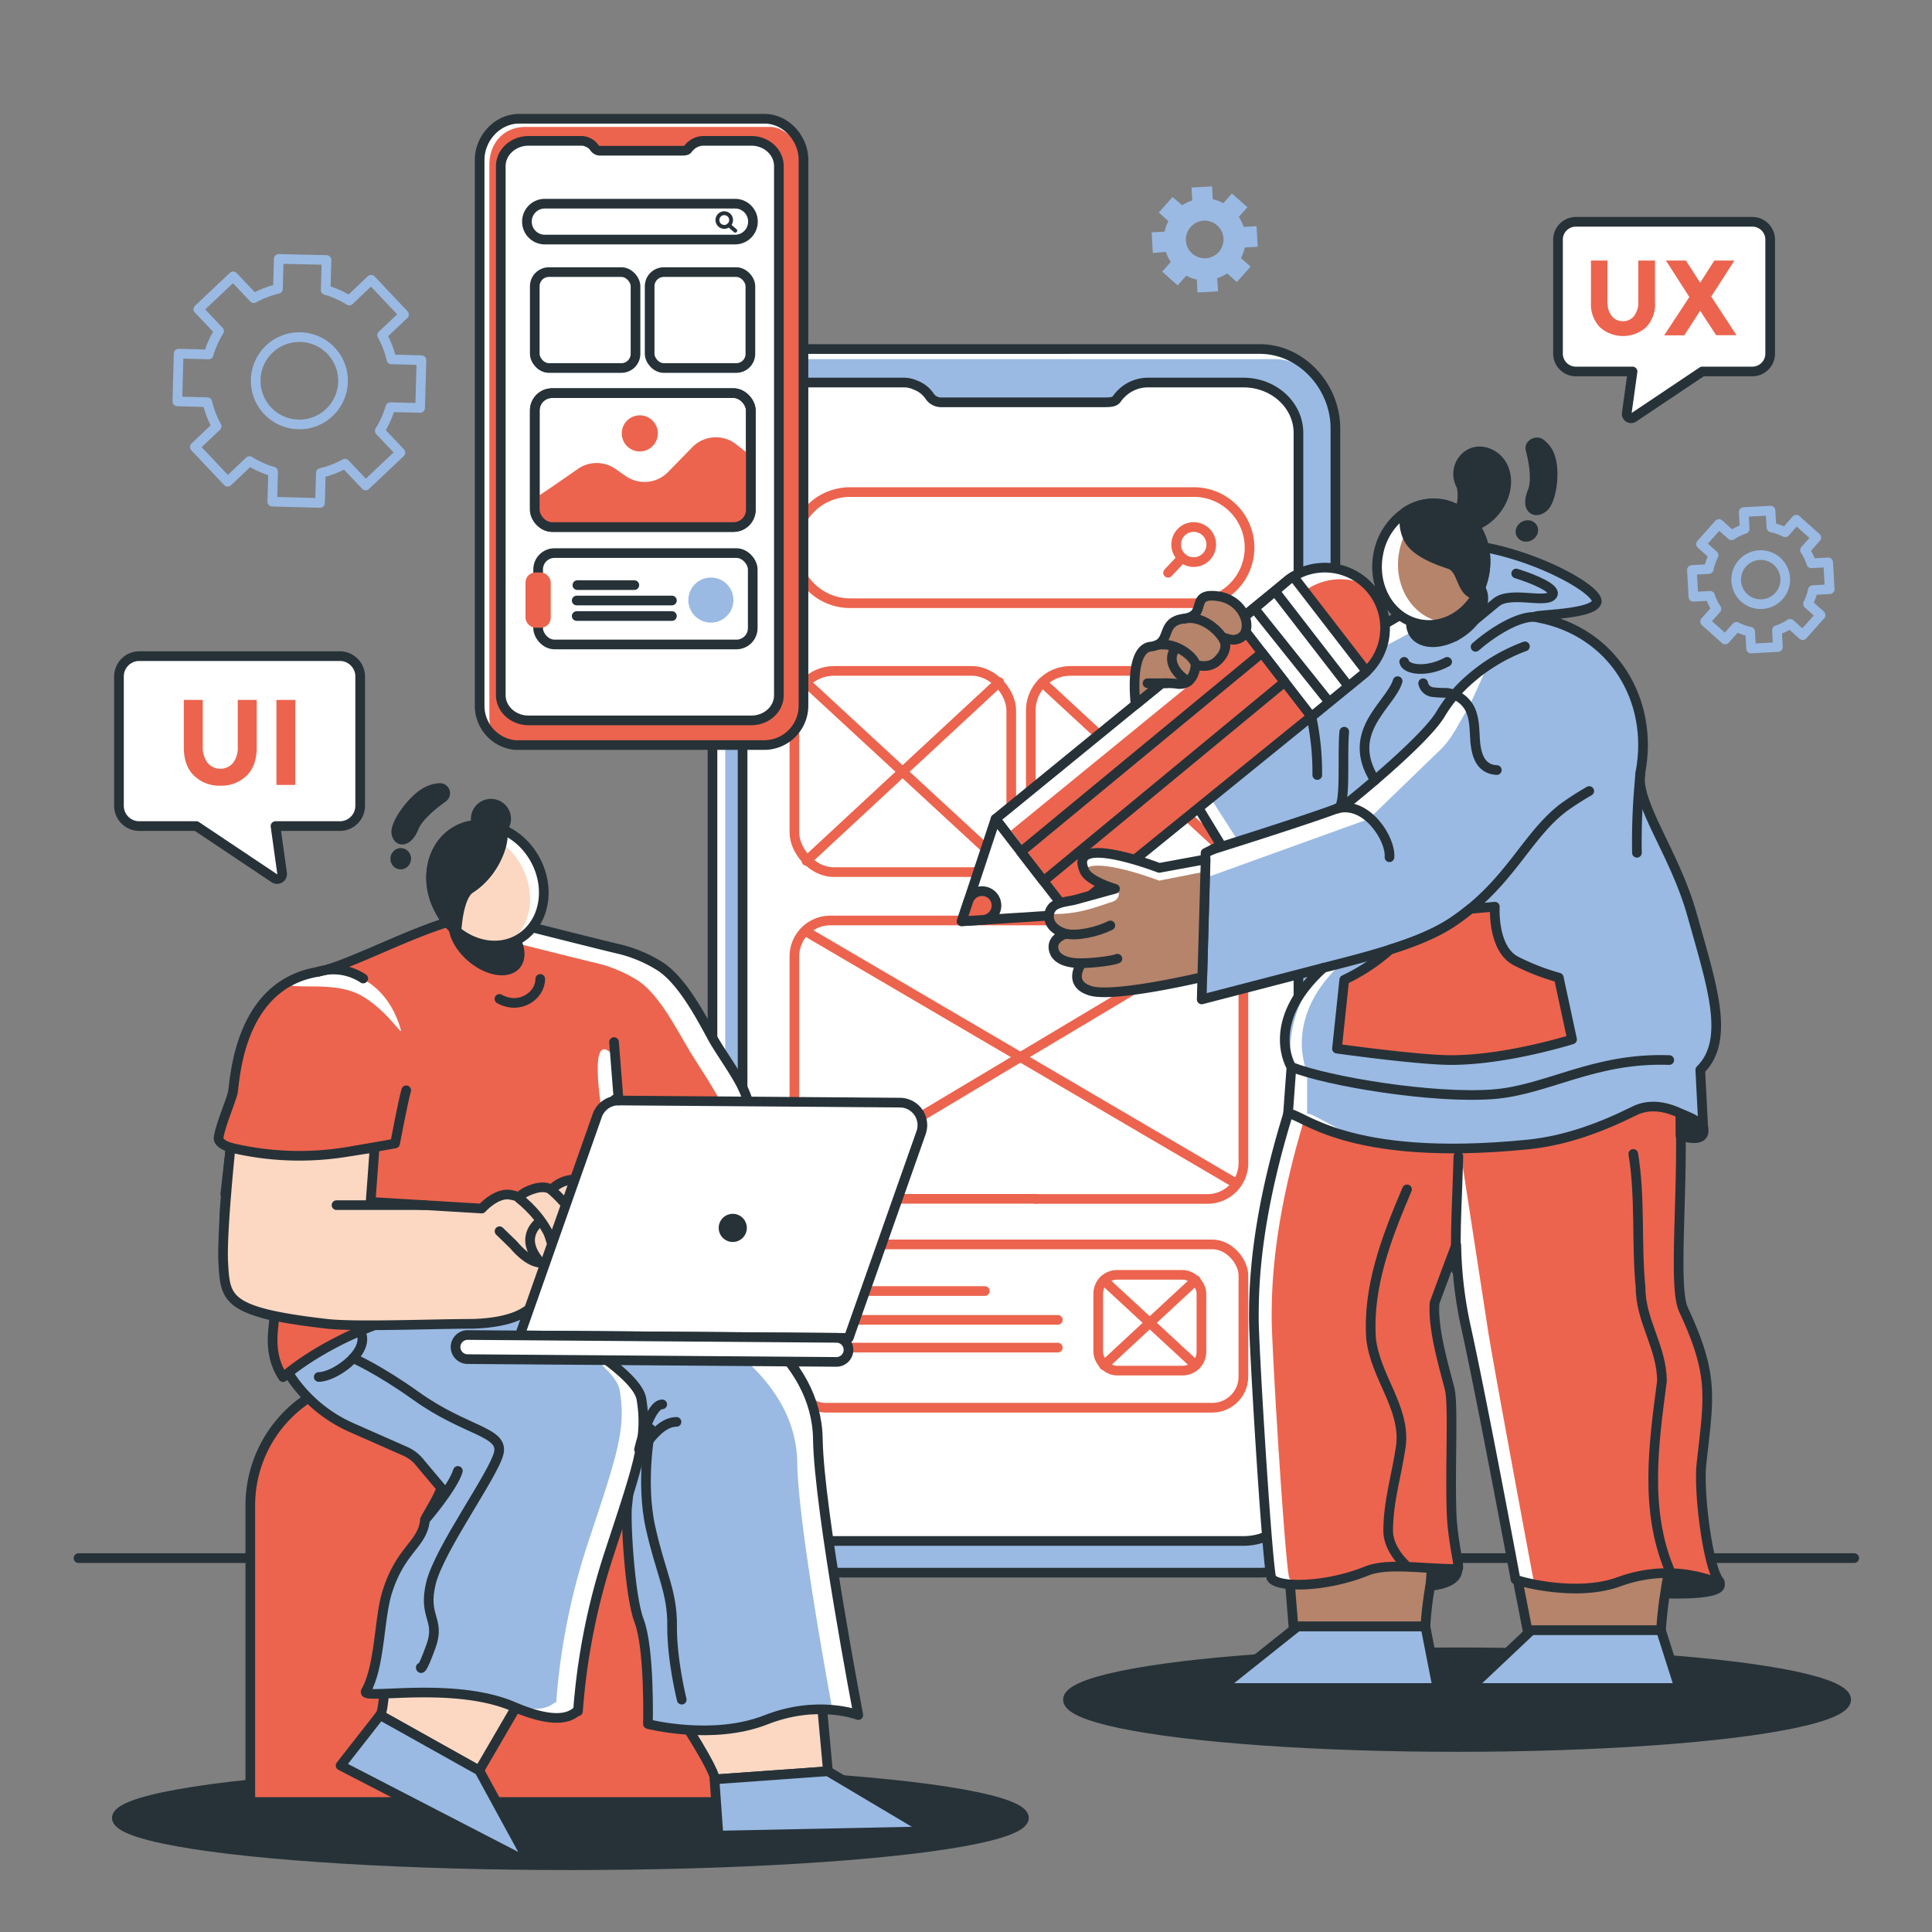<svg xmlns="http://www.w3.org/2000/svg" viewBox="0 0 500 500"><rect x="0" y="0" width="500" height="500" fill="#808080" stroke="none"/><defs><style>.cls-1,.cls-18{fill:#263238;}.cls-1,.cls-10,.cls-11,.cls-13,.cls-14,.cls-15,.cls-2,.cls-6,.cls-9{stroke:#263238;}.cls-1,.cls-10,.cls-11,.cls-13,.cls-14,.cls-15,.cls-2,.cls-3,.cls-6,.cls-7,.cls-9{stroke-linecap:round;stroke-linejoin:round;}.cls-1,.cls-11,.cls-13,.cls-14,.cls-15,.cls-2,.cls-3,.cls-6,.cls-7{stroke-width:2.5px;}.cls-10,.cls-16,.cls-2,.cls-3,.cls-7{fill:none;}.cls-3{stroke:#9abae3;}.cls-11,.cls-4{fill:#9abae3;}.cls-5,.cls-6,.cls-9{fill:#fff;}.cls-7{stroke:#ec644e;}.cls-13,.cls-8{fill:#ec644e;}.cls-12,.cls-14{fill:#b5846b;}.cls-15,.cls-17{fill:#fcd8c3;}</style></defs><g id="Shadows"><ellipse class="cls-1" cx="377.09" cy="439.87" rx="100.71" ry="12.25"/><ellipse class="cls-1" cx="147.62" cy="470.47" rx="117.38" ry="12.25"/></g><g id="Floor"><line class="cls-2" x1="20.31" y1="403.24" x2="479.88" y2="403.24"/></g><g id="Gears"><path class="cls-3" d="M442.57,154.2a13.46,13.46,0,0,0,1.64,3.39l-2.92,3.26,5.18,4.64,2.92-3.26a14,14,0,0,0,3.55,1.25l.24,4.36,6.94-.39-.24-4.36a13.63,13.63,0,0,0,3.39-1.64l3.26,2.92,4.64-5.18-3.26-2.92a13.86,13.86,0,0,0,1.25-3.55l4.36-.24-.39-6.94-4.36.24a13.63,13.63,0,0,0-1.64-3.39l2.92-3.26-5.18-4.63L462,137.75a13.6,13.6,0,0,0-3.55-1.24l-.24-4.36-6.94.38.24,4.36a13.63,13.63,0,0,0-3.39,1.64l-3.26-2.92-4.63,5.19,3.25,2.91a14,14,0,0,0-1.25,3.55l-4.36.25.39,6.94Zm6.76-3.85a6.35,6.35,0,1,1,6.69,6A6.34,6.34,0,0,1,449.33,150.35Z"/><path class="cls-4" d="M301.73,65.2A10.59,10.59,0,0,0,303,67.8l-2.23,2.5,4,3.55,2.24-2.5a10.23,10.23,0,0,0,2.72,1l.18,3.34,5.32-.29L315,72a10.23,10.23,0,0,0,2.6-1.25L320.09,73l3.56-4-2.5-2.23a10.6,10.6,0,0,0,1-2.72l3.34-.19-.3-5.32-3.34.19a10.94,10.94,0,0,0-1.25-2.6l2.23-2.5-4-3.55-2.24,2.5a10.11,10.11,0,0,0-2.72-1l-.18-3.34-5.32.3.18,3.34a10.57,10.57,0,0,0-2.6,1.25L303.45,51l-3.55,4,2.49,2.23a10.6,10.6,0,0,0-1,2.72l-3.34.19.3,5.32Zm5.18-3A4.87,4.87,0,1,1,312,66.84,4.87,4.87,0,0,1,306.91,62.25Z"/><path class="cls-3" d="M108.73,105.57l.34-12.35L101.3,93a24.23,24.23,0,0,0-2.4-6.25l5.65-5.35-8.51-9L90.4,77.78a24.37,24.37,0,0,0-6.11-2.73l.21-7.76L72.14,67l-.21,7.77a24.23,24.23,0,0,0-6.25,2.4l-5.34-5.64-9,8.5,5.35,5.64A24.37,24.37,0,0,0,54,91.73l-7.77-.21-.33,12.36,7.76.21a24.6,24.6,0,0,0,2.4,6.25l-5.64,5.34,8.5,9,5.65-5.35a24.76,24.76,0,0,0,6.11,2.74l-.21,7.76,12.35.33.21-7.76a24.09,24.09,0,0,0,6.25-2.4l5.35,5.64,9-8.5-5.34-5.64a24.28,24.28,0,0,0,2.73-6.12Zm-31.56,4.27a11.3,11.3,0,1,1,11.6-11A11.3,11.3,0,0,1,77.17,109.84Z"/></g><g id="Device_2" data-name="Device 2"><path class="cls-4" d="M345.6,110.86V387.39A19.61,19.61,0,0,1,326,407H204c-.34,0-.68,0-1,0s-.66,0-1-.07h0a19.62,19.62,0,0,1-17.61-19.51V110.86c0-10.67,8.52-20.24,19.13-20.53H326C336.82,90.32,345.6,100,345.6,110.86Z"/><path class="cls-5" d="M187.69,390V113.48c0-10.67,8.51-20.24,19.12-20.53H330.34c3.58,0,6.93,2.13,9.82,3.94A19.07,19.07,0,0,0,326,90.32H203.51c-10.61.29-19.13,9.86-19.13,20.53V387.39a19.59,19.59,0,0,0,9.3,16.67C190.61,400.6,187.69,395,187.69,390Z"/><path class="cls-2" d="M345.6,110.86V387.39A19.61,19.61,0,0,1,326,407H204c-.34,0-.68,0-1,0s-.66,0-1-.07h0a19.62,19.62,0,0,1-17.61-19.51V110.86c0-10.67,8.52-20.24,19.13-20.53H326C336.82,90.32,345.6,100,345.6,110.86Z"/><path class="cls-6" d="M321.77,99H297.1a9.83,9.83,0,0,0-5.48,1.68h0a10.43,10.43,0,0,0-2.64,2.62c-.53.75-1.75.82-3.16.82H243.59a3.56,3.56,0,0,1-2.92-1.46,7.59,7.59,0,0,0-3.34-2.83l-.75-.31a7.07,7.07,0,0,0-2.65-.52H206.61c-8,0-14.43,5.89-14.43,13.15v273.5c0,7.26,6.46,13.15,14.43,13.15H321.77c7.88,0,14.27-5.83,14.27-13V112C336,104.8,329.65,99,321.77,99Z"/><rect class="cls-7" x="205.59" y="173.63" width="56.12" height="52.07" rx="10.22"/><line class="cls-7" x1="208.58" y1="176.63" x2="258.59" y2="222.82"/><line class="cls-7" x1="258.6" y1="176.52" x2="208.7" y2="222.81"/><rect class="cls-7" x="266.77" y="173.63" width="56.12" height="52.07" rx="10.22"/><line class="cls-7" x1="269.77" y1="176.63" x2="319.78" y2="222.82"/><line class="cls-7" x1="319.78" y1="176.52" x2="269.88" y2="222.81"/><rect class="cls-7" x="284.22" y="329.93" width="26.71" height="24.78" rx="4.86"/><line class="cls-7" x1="285.65" y1="331.35" x2="309.45" y2="353.34"/><line class="cls-7" x1="309.45" y1="331.3" x2="285.7" y2="353.34"/><path class="cls-7" d="M309,156.11H220a14.38,14.38,0,0,1-14.38-14.38h0A14.38,14.38,0,0,1,220,127.35h89a14.38,14.38,0,0,1,14.38,14.38h0A14.38,14.38,0,0,1,309,156.11Z"/><path class="cls-7" d="M313.47,140.92a4.54,4.54,0,1,1-4.54-4.53A4.54,4.54,0,0,1,313.47,140.92Z"/><line class="cls-7" x1="305.74" y1="144.57" x2="302.3" y2="148.24"/><rect class="cls-7" x="205.59" y="322.05" width="116.2" height="42.27" rx="8.06"/><line class="cls-7" x1="219.22" y1="334.12" x2="254.88" y2="334.12"/><line class="cls-7" x1="219.22" y1="341.58" x2="273.76" y2="341.58"/><line class="cls-7" x1="219.22" y1="348.76" x2="273.76" y2="348.76"/><path class="cls-7" d="M268.14,310.25H214.88a9.29,9.29,0,0,1-9.29-9.29V247.52a9.29,9.29,0,0,1,9.29-9.3h35.21"/><path class="cls-7" d="M250.09,238.22h62.4a9.3,9.3,0,0,1,9.3,9.3V301a9.29,9.29,0,0,1-9.3,9.29H268.14"/><line class="cls-7" x1="208.46" y1="240.99" x2="319.69" y2="306.16"/><line class="cls-7" x1="318.64" y1="240.99" x2="209.51" y2="306.16"/></g><g id="Device_1" data-name="Device 1"><path class="cls-8" d="M207.94,41.41V182.62a10.2,10.2,0,0,1-10.2,10.2H134.32l-.53,0-.51,0h0a10.21,10.21,0,0,1-9.15-10.15V41.41c0-5.55,4.43-10.53,10-10.68h63.68C203.37,30.73,207.94,35.77,207.94,41.41Z"/><path class="cls-5" d="M126.65,185.59V42.66c0-5.54,3.57-9.66,9.08-9.81h63.69c2.32,0,4.45,1.72,6.16,3.12-3.13-5.36-6.25-5.23-11.27-5.23H134.06c-5.52.15-10,5.13-10,10.68V182.62a10.18,10.18,0,0,0,3.86,8A10.12,10.12,0,0,1,126.65,185.59Z"/><path class="cls-2" d="M207.94,41.41V182.62a10.2,10.2,0,0,1-10.2,10.2H134.32l-.53,0-.51,0h0a10.21,10.21,0,0,1-9.15-10.15V41.41c0-5.55,4.43-10.53,10-10.68h63.68C203.37,30.73,207.94,35.77,207.94,41.41Z"/><path class="cls-6" d="M194.43,36.45H182.09a4.94,4.94,0,0,0-2.74.84h0A5.14,5.14,0,0,0,178,38.6c-.27.38-.88.41-1.58.41H155.32a1.75,1.75,0,0,1-1.46-.73,3.87,3.87,0,0,0-1.67-1.41l-.38-.16a3.54,3.54,0,0,0-1.33-.26H136.82c-4,0-7.22,2.95-7.22,6.58V179.87c0,3.63,3.23,6.57,7.22,6.57h57.61c3.95,0,7.14-2.91,7.14-6.5V43C201.57,39.37,198.38,36.45,194.43,36.45Z"/><path class="cls-6" d="M190.18,62H141a4.63,4.63,0,0,1-4.63-4.64h0A4.63,4.63,0,0,1,141,52.71h49.23a4.63,4.63,0,0,1,4.63,4.63h0A4.63,4.63,0,0,1,190.18,62Z"/><path class="cls-9" d="M189.11,56.36a1.77,1.77,0,1,1-2.26-1.08A1.78,1.78,0,0,1,189.11,56.36Z"/><line class="cls-10" x1="188.62" y1="58.26" x2="190.29" y2="59.7"/><rect class="cls-6" x="139.27" y="143.14" width="55.54" height="23.65" rx="4.23"/><path class="cls-4" d="M189.81,155.3a5.83,5.83,0,1,1-5.83-5.83A5.83,5.83,0,0,1,189.81,155.3Z"/><rect class="cls-8" x="136" y="148.16" width="6.53" height="14.29" rx="2.56"/><line class="cls-2" x1="149.42" y1="151.43" x2="164.17" y2="151.43"/><line class="cls-2" x1="149.25" y1="155.41" x2="173.89" y2="155.41"/><line class="cls-2" x1="149.25" y1="159.43" x2="173.89" y2="159.43"/><rect class="cls-6" x="138.4" y="101.74" width="55.91" height="34.66" rx="4.48"/><path class="cls-8" d="M194.32,118v13.95a4.47,4.47,0,0,1-4.48,4.48h-47a4.47,4.47,0,0,1-4.48-4.48V129c3.2-2.08,7.75-5.23,11.17-7.63a8.51,8.51,0,0,1,9.77,0l2.59,1.8a8.53,8.53,0,0,0,11-1l6.27-6.43a8.53,8.53,0,0,1,11.48-.66Z"/><rect class="cls-2" x="138.4" y="101.74" width="55.91" height="34.66" rx="4.48"/><path class="cls-8" d="M170.25,112.16a4.67,4.67,0,1,1-4.66-4.67A4.66,4.66,0,0,1,170.25,112.16Z"/><rect class="cls-6" x="138.4" y="70.42" width="26.07" height="24.82" rx="3.66"/><rect class="cls-6" x="168.13" y="70.42" width="26.07" height="24.82" rx="3.66"/></g><g id="Speech_bubble_2" data-name="Speech bubble 2"><path class="cls-6" d="M453.56,57.4H407.79a4.63,4.63,0,0,0-4.58,4.68V91.46a4.63,4.63,0,0,0,4.58,4.68H422.5L421,106.93a1.14,1.14,0,0,0,1.75,1.13l17.79-11.92h13a4.63,4.63,0,0,0,4.58-4.68V62.08A4.63,4.63,0,0,0,453.56,57.4Z"/><path class="cls-8" d="M417.12,81.78A3.52,3.52,0,0,0,420,83.12a3.49,3.49,0,0,0,2.89-1.34A5.74,5.74,0,0,0,424,78.11V67.42h4.32V78.25A8.57,8.57,0,0,1,426,84.71a9,9,0,0,1-11.92,0,8.56,8.56,0,0,1-2.34-6.45V67.42H416V78.11A5.69,5.69,0,0,0,417.12,81.78Z"/><path class="cls-8" d="M443.67,67.42h5.2l-6,9.33,6.53,10h-5.26L440,80.41l-4.1,6.37h-5.21l6.51-9.91-6.06-9.45h5.17L440,73.16Z"/></g><g id="Speech_bubble_1" data-name="Speech bubble 1"><path class="cls-6" d="M36,169.81H88a5.26,5.26,0,0,1,5.21,5.31v33.36A5.25,5.25,0,0,1,88,213.79H71.3L73,226a1.3,1.3,0,0,1-2,1.29L50.81,213.79H36a5.25,5.25,0,0,1-5.21-5.31V175.12A5.26,5.26,0,0,1,36,169.81Z"/><path class="cls-8" d="M53.74,197.44a4.32,4.32,0,0,0,6.58,0,6.53,6.53,0,0,0,1.21-4.17V181.14h4.91v12.29c0,3.19-.88,5.63-2.64,7.34A9.31,9.31,0,0,1,57,203.33a9.33,9.33,0,0,1-6.78-2.58c-1.77-1.71-2.65-4.16-2.65-7.32V181.14h4.9v12.13A6.47,6.47,0,0,0,53.74,197.44Z"/><path class="cls-8" d="M71.53,181.14h4.9v22h-4.9Z"/></g><g id="Character_2" data-name="Character 2"><path class="cls-1" d="M398.67,114.77c-1.09-.8-2.91.24-2.59,1.48.78,3,1.73,8,.51,11-1.84,4.56.79,5.84,2.91,4s3.28-10,1.28-14A7.09,7.09,0,0,0,398.67,114.77Z"/><path class="cls-1" d="M393.5,137.48a1.35,1.35,0,0,0,1.51,1.44,1.88,1.88,0,0,0,1.8-1.58,1.34,1.34,0,0,0-1.51-1.43A1.87,1.87,0,0,0,393.5,137.48Z"/><path class="cls-1" d="M430.67,412.4s16.35.73,14.3-2.81c-6.23-.35-7.46-2.19-13.53-2.45Z"/><polygon class="cls-11" points="429.82 421.82 396.36 421.85 380.46 436.85 434.61 436.85 429.82 421.82"/><path class="cls-12" d="M384,364l11.31,57.87h34.56c1.41-22.09,9.41-32,.52-56.84Z"/><path class="cls-2" d="M384,364l11.31,57.87h34.56c1.41-22.09,9.41-32,.52-56.84Z"/><polygon class="cls-11" points="368.89 420.92 335.82 420.92 315.82 436.85 372.01 436.85 368.89 420.92"/><path class="cls-12" d="M330.08,363l4.65,57.87,34.16,0c1.42-22.1,9.81-32.05.92-56.87Z"/><path class="cls-2" d="M330.08,363l4.65,57.87,34.16,0c1.42-22.1,9.81-32.05.92-56.87Z"/><path class="cls-8" d="M440.33,378.93c1.9-17.5,3.4-22.69-4.64-40-3.82-8.23,2.89-51.54-3.8-73.34H341.38c-16.81,42.39-16.87,66.75-16.88,75.69,0,7.06,3.19,59.66,4.44,66.78.5,2.83,13.37,3.09,24.72-1.47,5.58-2.23,14.15-.54,23.58-.54.77,0-1.33-7-1.58-14.63-.4-12.28.5-28-.48-31.91-1.37-5.53-4.42-15.37-3.92-22.32,0,0,4.95-13.41,5.62-15l.45,13.53c1.47,1,14.89,73,14.89,73,1.42.7,16,4.52,26.66.63,16.58-6.05,27.91,2.19,26-.26C441.93,405.4,439.55,386.08,440.33,378.93Z"/><path class="cls-5" d="M333.56,408.05c-1.26-7.12-4.46-59.72-4.45-66.78,0-8.94.07-33.3,16.89-75.69h-4.62c-16.81,42.39-16.87,66.75-16.88,75.69,0,7.06,3.19,59.66,4.44,66.78.27,1.54,4.2,2.32,9.56,2C335.62,409.79,333.74,409.1,333.56,408.05Z"/><path class="cls-5" d="M364.13,405.48c4,.15,8.44.56,13.11.56.06,0,.09,0,.12-.11C372.5,405.71,368,405.28,364.13,405.48Z"/><path class="cls-5" d="M396.84,408.75s-11.19-59.79-12-66.13l-7-45.41c-.44,1-1.06,24.23-.94,25l1.13,13.7c.87,6.34,14.21,72.87,14.21,72.87,1,.52,9.25,2.73,17.76,2.29A48.27,48.27,0,0,1,396.84,408.75Z"/><path class="cls-5" d="M444.24,408.08a35.55,35.55,0,0,0-10.51-.89c7.93.53,12.4,3.54,11.13,1.93A5.38,5.38,0,0,1,444.24,408.08Z"/><path class="cls-2" d="M440.33,378.93c1.9-17.5,3.4-22.69-4.64-40-3.82-8.23,2.89-51.54-3.8-73.34H341.38c-16.81,42.39-16.87,66.75-16.88,75.69,0,7.06,3.19,59.66,4.44,66.78.5,2.83,13.37,3.09,24.72-1.47,5.58-2.23,14.15-.54,23.58-.54.77,0-1.33-7-1.58-14.63-.4-12.28.5-28-.48-31.91-1.37-5.53-4.42-15.37-3.92-22.32,0,0,4.95-13.41,5.62-15l.06,1.89a106.72,106.72,0,0,0,2.46,19.42c4.17,18.82,12.82,65.26,12.82,65.26,1.42.7,16,4.52,26.66.63,16.58-6.05,27.91,2.19,26-.26C441.93,405.4,439.55,386.08,440.33,378.93Z"/><path class="cls-4" d="M398.07,159.84c-4.59-.87,13.77-.36,15.13-3.94,1.26-3.31-20-14.93-37.71-15.18-8.1-.11-16.63,9-13,16.23.36.72.67,1.13.89,1.05,4.3-1.48-10.81,6.78-13.06,7.79l-.06,0c-.2.09-.41.18-.62.29-10.35,5.28-16.46,9.54-10.27,19.37L320.48,161,293.9,182.34,316,218.74l-4,2-1,37.91,31.45-8.16c-15.57,14.17-8.23,25.67-8.23,25.67l-.88,12.09c3.29-.53,14.46,12.76,62.29,7.92,9.63-1,18.73-4.38,27.39-8.69,3.55-1.77,9.46-2.14,17.78,4.46l-.77-15.05c7.91-7.84,2.9-22.14-2.15-40.22-4.5-16.11-14.81-28.89-13.33-36.82C428.08,181.1,417.36,163.49,398.07,159.84Z"/><path class="cls-5" d="M384.45,173.5l-4,8.84-3.79,6.56a26.8,26.8,0,0,1-3.3,4.55l-19.09,18.49L312.51,227l-.45-6.29,1.74-.87h0l2.2-1.11L293.9,182.35,320.48,161l3.65,4.74-25.76,17.58,22.11,34.41L343.07,210l2.82-.75.12,0,0,0a12.08,12.08,0,0,0,2.11-.93c5.08-4,21.05-17.33,24.71-23.52a37,37,0,0,1,7.7-9.13Z"/><path class="cls-5" d="M340.91,187.22c-6.19-9.84,5.79-14.1,16.14-19.38l.62-.29.06,0c2.26-1,17.37-9.26,13.07-7.79-.23.08-.54-.33-.9-1-3.64-7.23,4.88-16.34,13-16.22a50.41,50.41,0,0,1,8,.79,59.31,59.31,0,0,0-15.41-2.53c-8.1-.11-16.63,9-13,16.23.36.72.67,1.13.89,1.05,4.3-1.48-10.81,6.78-13.06,7.79l-.06,0c-.2.09-.41.18-.62.29-5.89,3-13.76,7.19-15.42,10.74Z"/><path class="cls-5" d="M338.29,288.24V277.49s-6.58-14.07,9-28.23l-4.81,1.22c-11.18,12.61-8.23,25.67-8.23,25.67l-.88,12.09c2-.33,7,4.56,21.68,7.26C346,292.86,339.92,288,338.29,288.24Z"/><path class="cls-5" d="M434.83,288.11a31.3,31.3,0,0,1,6,3.82l-.14-2.75A14.9,14.9,0,0,0,434.83,288.11Z"/><path class="cls-2" d="M398.07,159.84c-4.59-.87,13.77-.36,15.13-3.94,1.26-3.31-20-14.93-37.71-15.18-8.1-.11-16.63,9-13,16.23.36.72.67,1.13.89,1.05,4.3-1.48-10.81,6.78-13.06,7.79l-.06,0c-.2.09-.41.18-.62.29-10.35,5.28-16.46,9.54-10.27,19.37L320.48,161,293.9,182.34,316,218.74l-4,2-1,37.91,31.45-8.16c-15.57,14.17-8.23,25.67-8.23,25.67l-.88,12.09c3.29-.53,14.46,12.76,62.29,7.92,9.63-1,18.73-4.38,27.39-8.69,3.55-1.77,9.46-2.14,17.78,4.46l-.77-15.05c7.91-7.84,2.9-22.14-2.15-40.22-4.5-16.11-14.81-28.89-13.33-36.82C428.08,181.1,417.36,163.49,398.07,159.84Z"/><path class="cls-13" d="M406.85,269s-17,5.37-31.37,5.34c-8.41,0-29.47-2.95-29.47-2.95l1.88-17.81a50,50,0,0,0,11.87-7.85c6.38-2,11.82-4.24,16-7a58.87,58.87,0,0,0,4.74-3.51l6.36-.57s-.68,11,5.55,14.09a59,59,0,0,0,11,4.27Z"/><path class="cls-1" d="M375.38,165.22a13,13,0,0,1-3.36.91c-3.63.45-6.45-1.1-6.82-4.14-.48-3.93,3.31-8.86,8.46-11,2.82-1.18,5.46-1.28,7.35-.48a4.47,4.47,0,0,1,2.83,3.7C384.31,158.14,380.53,163.07,375.38,165.22Z"/><path class="cls-12" d="M384.14,148.6a17.65,17.65,0,0,1-1.93,5.33c-3.06,5.47-8.86,8.7-14.73,7.59-7.57-1.43-12.41-9.54-10.79-18.1a16.58,16.58,0,0,1,7-10.84,13,13,0,0,1,9.67-2.08C380.92,131.94,385.75,140,384.14,148.6Z"/><path class="cls-5" d="M372.9,160.93c-7.57-1.43-12.41-9.54-10.79-18.1a16.61,16.61,0,0,1,7-10.84,13.85,13.85,0,0,1,3.3-1.62,13.07,13.07,0,0,0-8.71,2.21,16.58,16.58,0,0,0-7,10.84c-1.62,8.56,3.22,16.67,10.79,18.1a12.74,12.74,0,0,0,6.38-.45C373.54,161,373.22,161,372.9,160.93Z"/><path class="cls-2" d="M384.14,148.6a17.65,17.65,0,0,1-1.93,5.33c-3.06,5.47-8.86,8.7-14.73,7.59-7.57-1.43-12.41-9.54-10.79-18.1a16.58,16.58,0,0,1,7-10.84,13,13,0,0,1,9.67-2.08C380.92,131.94,385.75,140,384.14,148.6Z"/><path class="cls-1" d="M384.14,148.6a17.65,17.65,0,0,1-1.93,5.33c-4.35-.38-3.43-6.72-7.07-7.92-5.61-1.85-9.41-3.91-10.83-7a10.56,10.56,0,0,1-.64-6.46,13,13,0,0,1,9.67-2.08C380.92,131.94,385.75,140,384.14,148.6Z"/><path class="cls-2" d="M377.43,299.26c-.25,9.8-.94,19.61-.55,29.42"/><path class="cls-2" d="M342.47,250.48c6.26-1.57,12.09-3.09,17.29-4.75,6.38-2,11.82-4.24,16-7a58.87,58.87,0,0,0,4.74-3.51C391.77,226,396,215.56,404.64,209a75.32,75.32,0,0,1,6.65-4.28"/><path class="cls-2" d="M313.8,219.86h0l6.65-2.11c7.79-2.48,20.27-6.51,25.41-8.46l.15-.06a12.08,12.08,0,0,0,2.11-.93c5.08-4,21.05-17.33,24.71-23.52a37,37,0,0,1,7.7-9.13,45.74,45.74,0,0,1,14.12-8.37"/><path class="cls-2" d="M432,274.34c-19.6-.69-31.55,7.8-45.67,8.86-15.53,1.16-42.48-3.29-52.06-7.05"/><path class="cls-2" d="M422.69,298.64c1.88,11.23.78,23.41,1.88,34.48,0,8.85,5.54,15.5,5.54,24.35-2.21,16.61-4.43,33.22,1.86,48.57"/><path class="cls-2" d="M364.13,307.81c-5.32,12.51-10.2,25.19-9.3,38.59,1.1,10,8.85,17.72,7.75,27.68-1.11,7.75-3.32,14.39-3.32,22.14,0,3.32,2.21,6.64,4.4,8.7"/><path class="cls-2" d="M347.89,189.36c-.62,6.47.64,20.13-1.88,19.89"/><path class="cls-2" d="M359.59,221.85c.44-4.6-5.87-14.67-13.58-12.6"/><path class="cls-1" d="M370.23,410.41s6.87-.45,6.93-4.08c-6.13-.08-6.68-.29-6.68-.29Z"/><path class="cls-1" d="M434.9,293.89s6.82,2.45,5.92-2c-.36-1.78-5.92-3.69-5.92-3.69Z"/><path class="cls-8" d="M358.35,164.48a15.58,15.58,0,0,1-4.7,9.29,14.7,14.7,0,0,1-1.24,1.07l-76,61.63-18.77-24.53,75.69-61.79a15.6,15.6,0,0,1,25,14.33Z"/><polygon class="cls-5" points="307.44 177.57 307.44 171.29 257.65 211.94 276.42 236.47 277.45 235.63 261.64 214.96 307.44 177.57"/><path class="cls-5" d="M334.69,149.21a15.52,15.52,0,0,0-1.35.94l-10.06,8.22v6.28l14.05-11.47a15.51,15.51,0,0,1,16.87-1.42A15.63,15.63,0,0,0,334.69,149.21Z"/><path class="cls-2" d="M358.35,164.48a15.58,15.58,0,0,1-4.7,9.29,14.7,14.7,0,0,1-1.24,1.07l-76,61.63-18.77-24.53,75.69-61.79a15.6,15.6,0,0,1,25,14.33Z"/><polygon class="cls-6" points="276.73 236.63 261.4 237.62 248.88 238.43 252.82 226.51 257.65 211.94 276.73 236.63"/><path class="cls-13" d="M254.4,238.07l-5.52.36,1.74-5.25a3.73,3.73,0,0,1,6.49-1.11h0A3.73,3.73,0,0,1,254.4,238.07Z"/><path class="cls-6" d="M353.65,173.77a14.7,14.7,0,0,1-1.24,1.07l-13,10.64h0L320.48,161l12.86-10.87a15.52,15.52,0,0,1,1.35-.94Z"/><line class="cls-2" x1="324.65" y1="157.49" x2="343.82" y2="181.48"/><line class="cls-2" x1="329.95" y1="152.98" x2="348.93" y2="177.53"/><polygon class="cls-2" points="270.07 228.01 264.22 220.45 326.61 168.94 332.45 176.5 270.07 228.01"/><path class="cls-12" d="M278.07,232.91c-1.74.4-4.21.58-5.58,1.74a3.61,3.61,0,0,0-.8,3.74c.81,2.46,4.16,3.28,4.16,3.28s-4.1,1.11-3.06,4.43c1.09,3.53,7.15,3.16,7.15,3.16s-3.87,5.23,2.21,7.14,29.9-5,29.9-5V222.22L300,224.61s-24-9.29-19.31.86c1.22,2.63,7.87,4.55,7.87,4.55Z"/><path class="cls-5" d="M300,224.61s-23.43-9.05-19.46.51c3-3.58,19.46,2.79,19.46,2.79l12.09-2.39v-3.3Z"/><path class="cls-5" d="M274,236.53l1.1-.05a34.2,34.2,0,0,0,7.82-1.49c1.3-.38,2.59-.82,3.88-1.26,1-.35,2.1-.49,2.58-1.61a1.51,1.51,0,0,0-.85-2.1l-10.45,2.89c-1.74.4-4.21.58-5.58,1.74-.41.34-1.5,2.19-.43,2A15.53,15.53,0,0,1,274,236.53Z"/><path class="cls-2" d="M278.07,232.91c-1.74.4-4.21.58-5.58,1.74a3.61,3.61,0,0,0-.8,3.74c.81,2.46,4.16,3.28,4.16,3.28s-4.1,1.11-3.06,4.43c1.09,3.53,7.15,3.16,7.15,3.16s-3.87,5.23,2.21,7.14,29-3.54,29-3.54l.87-30.46L300,224.61s-24-9.29-19.31.86c1.22,2.63,7.87,4.55,7.87,4.55Z"/><path class="cls-2" d="M275.85,241.67c3,.62,8.06-.45,11.51-2.17"/><path class="cls-2" d="M279.94,249.26c3.42,0,8.41-.73,9.24-1.16"/><path class="cls-2" d="M340.91,200.57a69.65,69.65,0,0,0-1.52-15.09"/><path class="cls-14" d="M293.9,182.34s-1.84-14.34,3.91-15,2.12-6.42,8.58-7.24,1.11-6.88,8.86-5.79c7.92,1.11,9.86,11.12,3.82,11.27a10.29,10.29,0,0,1-2.35-.57s1.76,3-1.84,6.18c-2.26,2-5.45.83-5.45.83s-.19,5.93-5.25,4.89a28.2,28.2,0,0,0-3.54-.07Z"/><path class="cls-2" d="M317.15,167c0-2.25-5.38-8.12-10.76-6.85"/><path class="cls-2" d="M309.43,172c-.38-1.92-5-6-10-5.07"/><path class="cls-2" d="M301.69,176.82c.93,0-1.05,0-1.11,0s-2.26,0-3.6,0"/><path class="cls-2" d="M303.89,168.27c-2.08,3.42,1.59,7.12,3.71,8"/><path class="cls-1" d="M386.87,118.22a7.16,7.16,0,0,0-2.48-1.21c-4.83-1.29-8.62,3.94-6.37,8.4a3.24,3.24,0,0,1,.27.72,11.48,11.48,0,0,1-2.33,9.3c-.15.2-.31.38-.47.57,3.71,1.59,8.65,0,11.76-4.13C390.81,127.21,390.64,121.09,386.87,118.22Z"/><path class="cls-2" d="M381.88,167.4c4-3.52,11-8.11,15.58-7.72"/><path class="cls-2" d="M392.39,148.42c4.95,1.54,10.36,3.93,9.43,5.51-1.48,2.5-10.89-1.12-14.64,2-8.57,7.07-10.59,8.75-10.59,8.75"/><path class="cls-2" d="M424.57,199.84a169.06,169.06,0,0,0-.93,20.86"/><path class="cls-2" d="M374.52,171.29c-5.4,2.91-10.7,2-11.12,0"/><path class="cls-2" d="M361.71,176.28c-1.92,6.22-13.82,13.08-5.87,25.65"/><path class="cls-2" d="M368.31,176.82a2.87,2.87,0,0,0,2.46,2.3,31,31,0,0,0,3.61.19,7.69,7.69,0,0,1,5.76,3.65c1.41,2.36,1.42,5.27,1.58,8,.22,3.87,1.1,8.09,5.65,8.33"/></g><g id="Character_1" data-name="Character 1"><path class="cls-13" d="M98,356.36h71.71a33.22,33.22,0,0,1,33.22,33.22v76.78a0,0,0,0,1,0,0H64.78a0,0,0,0,1,0,0V389.58A33.22,33.22,0,0,1,98,356.36Z"/><path class="cls-15" d="M210,411.49l4.27,46.91-29.34,2.1s1-.68-7.18-13.6c-9.81-15.54,0-31.8,0-31.8Z"/><path class="cls-4" d="M116.16,337s43-9.95,58.28-4.68,36.91,19,37.22,40.08c.27,18.3,10.47,71.46,10.47,71.46s-10.47-4.07-23.91,1.23c-13.78,5.42-30.53,1.09-30.53,1.09s.49-19.52-2.31-26.76c-2.47-6.39-3.62-27.43-3-30.23l1.08-10.5Z"/><path class="cls-5" d="M222.13,443.87a26.55,26.55,0,0,0-6.7-1.36c-2.79-15.23-8.9-50-9.11-64.12-.31-21.12-21.95-34.81-37.22-40.09-10.67-3.68-34.84.06-48.46,2.65L116.16,337s43-9.95,58.28-4.68,36.91,19,37.22,40.09C211.93,390.71,222.13,443.87,222.13,443.87Z"/><path class="cls-5" d="M214.36,442.44a28.41,28.41,0,0,1,7.77,1.42l-.2-1.06A35.35,35.35,0,0,0,214.36,442.44Z"/><path class="cls-2" d="M116.16,337s43-9.95,58.28-4.68,36.91,19,37.22,40.08c.27,18.3,10.47,71.46,10.47,71.46s-10.47-4.07-23.91,1.23c-13.78,5.42-30.53,1.09-30.53,1.09s.49-19.52-2.31-26.76c-2.47-6.39-3.62-27.43-3-30.23l1.08-10.5Z"/><path class="cls-15" d="M146.22,420.06,124,458.22,98.36,443.86s1.19,0,1.46-15.31c.34-18.37,17.44-26.59,17.44-26.59Z"/><polygon class="cls-11" points="98.36 443.86 124.04 458.22 137.16 482.26 88.14 456.92 98.36 443.86"/><path class="cls-4" d="M158,401c-.22.71-.45,1.4-.68,2.09a171.14,171.14,0,0,0-7.74,39.78h-.12c-.76.05-3.21,4.55-16.55-1.18-15.17-6.5-38.07-2-38.27-3.75h0a.28.28,0,0,1,0-.17c3.75-6.58,3.4-18.63,5.51-25.55,3.48-11.32,9.2-12.46,9.83-18.81v-.08c-.11-.22,4.1-8.22,4.1-8.22a.81.81,0,0,0,0-.15l-5.32-6.33a10.08,10.08,0,0,0-4.05-3.11l-13.59-6A36.88,36.88,0,0,1,75,355.89c-2.24-3.47-1.84-21.57-1.84-21.57,6.6-3.88,6.59,1.08,11.84-2.84,11.33-8.46,38,.84,38,.84s7.91,3.78,17,8.88c11.62,6.54,25.1,15.26,26,20.89C167.65,372.11,165.27,378.9,158,401Z"/><path class="cls-5" d="M166,362.1c-.95-5.64-14.43-14.35-26-20.89-9-5.1-17-8.88-17-8.88s-1-.34-2.62-.83c3.11,1.55,8.32,4.22,14,7.41,11.62,6.54,25.1,15.25,26,20.89,1.7,10-.68,16.81-8,38.87-.22.7-.45,1.39-.68,2.08a171.53,171.53,0,0,0-7.75,39.79h-.11c-.62,0-2.35,3-10.16,1.05V442c12.64,5.21,15,.89,15.76.86h.11a171.53,171.53,0,0,1,7.75-39.79c.23-.69.46-1.38.68-2.08C165.27,378.9,167.65,372.11,166,362.1Z"/><path class="cls-5" d="M82.73,333.47c-2.24,1.67-3.47,1.62-4.71,1.41,0-.59,0-.93,0-.93,3.09-1.82,4.64-1.58,6-1.33A12.91,12.91,0,0,0,82.73,333.47Z"/><path class="cls-2" d="M158,401c-.22.71-.45,1.4-.68,2.09a171.14,171.14,0,0,0-7.74,39.78h-.12c-.76.05-3.21,4.55-16.55-1.18-15.17-6.5-38.07-2-38.27-3.75h0a.28.28,0,0,1,0-.17c3.75-6.58,3.4-18.63,5.51-25.55,3.48-11.32,9.2-12.46,9.83-18.81v-.08c0-.34,4.23-7.05,4.1-8.22a.81.81,0,0,0,0-.15l-5.32-6.33a10.08,10.08,0,0,0-4.05-3.11l-13.59-6A36.88,36.88,0,0,1,75,355.89c-2.24-3.47-1.84-21.57-1.84-21.57,6.6-3.88,6.59,1.08,11.84-2.84,11.33-8.46,38,.84,38,.84s7.91,3.78,17,8.88c11.62,6.54,25.1,15.26,26,20.89C167.65,372.11,165.27,378.9,158,401Z"/><path class="cls-16" d="M164.81,307.51c.64,1.92,1.36,3.94,2.18,6A35.05,35.05,0,0,1,164.81,307.51Z"/><path class="cls-16" d="M173.94,326.5h0c.3.42.61.82.92,1.22A9.18,9.18,0,0,1,173.94,326.5Z"/><path class="cls-8" d="M70.63,340.51C54.86,337,58.46,328.49,58,320.34A94.67,94.67,0,0,1,58.49,309l-.2.1L59.67,297s-3.34-.9-3.09-2.62c.43-3.11,3.21-9.52,3.67-11.65.58-2.67,1.23-27.63,21.81-31.18,7.81-1.34,25-10.89,37-13.79,5.43-1.31,15.22,1.38,15.22,1.38s22.84,5.79,25.85,6.45a35.58,35.58,0,0,1,10.31,4.26c5.69,3.42,10.21,12.47,13.83,18.51,1.92,3.22,4.61,7.08,7,11.32a29.89,29.89,0,0,1,3.29,9.1l-1.87-.21c-1.18-.13-2.36-.3-3.51-.4-2.74-.26-4.22.22-7.48,1.69,0,0-7.85,3.48-11.22,3.54l-9.23.15a108.52,108.52,0,0,0,3.59,14,35.05,35.05,0,0,0,2.18,6,61,61,0,0,0,6.95,13h0a9.18,9.18,0,0,0,.92,1.21,34.23,34.23,0,0,0,2.56,2.89h0l2,3.54s-9.42-2.39-14-1.08c-8,2.29-16.46,7.73-24.61,7.35a25.1,25.1,0,0,0-3.73.27,59.63,59.63,0,0,0-17-2.58c-15.39,0-35.4,8.56-46.85,18.25C68.3,348.94,71.94,340.8,70.63,340.51Z"/><path class="cls-5" d="M73,355.91q2.27-1.53,4.76-3c-1.6,1.12-3.1,2.27-4.47,3.43Z"/><path class="cls-5" d="M191.24,279.68c-2.34-4.23-5-8.09-7-11.31-3.62-6.05-8.14-15.1-13.83-18.52a35.62,35.62,0,0,0-10.31-4.25c-3-.66-25.85-6.46-25.85-6.46s-8.88-2.43-14.42-1.53v3.6a58,58,0,0,1,8.67,1.58s22.84,5.79,25.85,6.45a35.58,35.58,0,0,1,10.31,4.26c5.69,3.42,10.21,12.47,13.83,18.51,1.93,3.22,4.61,7.08,7,11.32a32.17,32.17,0,0,1,2.14,4.79,11.44,11.44,0,0,1,1.52.05c1.15.11,2.33.28,3.51.41l1.87.2A29.89,29.89,0,0,0,191.24,279.68Z"/><path class="cls-5" d="M74,254.51c6.58-5.38,24.49-6.23,29.75,12,.49,2-3.66-5.28-10.52-9S75.91,256.32,74,254.51Z"/><path class="cls-2" d="M70.63,340.51C54.86,337,58.46,328.49,58,320.34A94.67,94.67,0,0,1,58.49,309l-.2.1L59.67,297s-3.34-.9-3.09-2.62c.43-3.11,3.21-9.52,3.67-11.65.58-2.67,1.23-27.63,21.81-31.18,7.81-1.34,25-10.89,37-13.79,5.43-1.31,15.22,1.38,15.22,1.38s22.84,5.79,25.85,6.45a35.58,35.58,0,0,1,10.31,4.26c5.69,3.42,10.48,12.31,13.83,18.51,1.74,3.22,4.61,7.08,7,11.32a29.89,29.89,0,0,1,3.29,9.1l-1.87-.21c-1.18-.13-2.36-.3-3.51-.4-2.74-.26-4.22.22-7.48,1.69,0,0-7.85,3.48-11.22,3.54l-9.23.15a108.52,108.52,0,0,0,3.59,14,35.05,35.05,0,0,0,2.18,6,61,61,0,0,0,6.95,13h0a9.18,9.18,0,0,0,.92,1.21,34.23,34.23,0,0,0,2.56,2.89h0l2,3.54s-9.42-2.39-14-1.08c-8,2.29-16.46,7.73-24.61,7.35a25.1,25.1,0,0,0-3.73.27,59.63,59.63,0,0,0-17-2.58c-15.39,0-35.4,8.56-46.85,18.25C68.3,348.94,71.94,340.8,70.63,340.51Z"/><path class="cls-2" d="M161.22,293.55c0-3.53,1-7.8,2.59-7.8"/><path class="cls-5" d="M159.1,273.57s2.33,35.72,8.75,42-4.32,6.93-5.85,2.24S148.33,260.75,159.1,273.57Z"/><polygon class="cls-11" points="184.91 460.5 214.25 458.4 240.39 473.94 185.95 475.05 184.91 460.5"/><path class="cls-2" d="M105.13,282.17c-.79,2.67-2.88,13.76-2.88,13.76l-10.87,1.94"/><path class="cls-2" d="M159.1,284.56c.77,1.14,1.83,10.37,2.12,9"/><path class="cls-17" d="M162,317.55a3.29,3.29,0,0,0,0-.54c-.51-5.56-11.2-11.9-14.27-11.68a8.37,8.37,0,0,0-5,2.61s-1.31-1.3-4.61-.25c-2.59.82-3.35,1.72-3.58,2.17a13.81,13.81,0,0,0-2.26-.62c-3.69-.8-7.55,3.53-7.55,3.53L95.9,311.05S97,297,96.92,297l-7.66,1.2A76.16,76.16,0,0,1,59.68,297h0s-2.33,22.21-1.89,29.9c.55,9.35.58,12.75,26.83,15.74,7.44.85,27.83,0,37.9,0v0c5.25-.18,10.49-1.06,13.87-3.44,5.32-3.74,6.45-12.21,6.7-15.61.06-.9.06-1.44.06-1.44a10.93,10.93,0,0,0,1,1.1c1,.92,2.65,2,4.34,1.45a3.25,3.25,0,0,0,2.41-3.13,2,2,0,0,0,0-.35s.5.07,1.29.11h0c1.85.1,5.28.13,7.56-.89,0,0,0,0,0,0a3.32,3.32,0,0,0,2.21-2.72S162,317.6,162,317.55Z"/><path class="cls-5" d="M156.26,321.19v0l.16,0Z"/><path class="cls-5" d="M94.62,298.2l2.25-.35c0-.54,0-.85,0-.85l-7.66,1.2a77.65,77.65,0,0,1-9.38.85A76.61,76.61,0,0,0,94.62,298.2Z"/><path class="cls-5" d="M149.52,323.22a10.07,10.07,0,0,1-1-1.1s0,.54-.07,1.44c0,.33-.06.73-.1,1.15l.17,0a3.44,3.44,0,0,0,1.58-1C149.88,323.53,149.69,323.37,149.52,323.22Z"/><path class="cls-2" d="M59.67,297h0a76.16,76.16,0,0,0,29.58,1.2l7.66-1.2c.06,0-1,14.05-1,14.05l28.77,1.72s3.86-4.33,7.55-3.53a13.81,13.81,0,0,1,2.26.62c.23-.45,1-1.35,3.58-2.17,3.3-1.05,4.61.25,4.61.25a8.37,8.37,0,0,1,5-2.61c3.07-.22,13.76,6.12,14.27,11.68a3.24,3.24,0,0,1-2.21,3.39s0,0,0,0c-2.28,1-5.71,1-7.56.89h0c-.79,0-1.29-.11-1.29-.11a2,2,0,0,1,0,.35,3.25,3.25,0,0,1-2.41,3.13c-1.69.55-3.32-.53-4.34-1.45a10.93,10.93,0,0,1-1-1.1s0,.54-.06,1.44c-.25,3.4-1.38,11.87-6.7,15.61-3.38,2.38-8.62,3.26-13.87,3.44v0c-10.07,0-30.46.85-37.9,0-26.25-3-26.28-6.39-26.83-15.74C57.34,319.21,59.67,297,59.67,297Z"/><path class="cls-2" d="M150.9,321.2s.11-5.94-8.22-13.26"/><path class="cls-2" d="M143.14,322.11s-1.53-6.18-8.75-11.95"/><path class="cls-2" d="M142,319.24l1.14,3.62c.89,2.81-3.13,7.63-10.32-.79l-3.54-3.43"/><path class="cls-2" d="M139.66,326.49c-5.69-6.66.24-10.36,0-10.36"/><line class="cls-2" x1="109.86" y1="311.89" x2="87.09" y2="311.89"/><path class="cls-6" d="M134.52,345.6l85.13.65,18.73-53.13a5.83,5.83,0,0,0-5.45-7.76l-72.83-.55a5.82,5.82,0,0,0-5.53,3.88Z"/><path class="cls-18" d="M186,317.77a3.64,3.64,0,1,0,3.63-3.63A3.64,3.64,0,0,0,186,317.77Z"/><path class="cls-6" d="M121,351.74l95.44.72a3.12,3.12,0,0,0,3.15-3.09h0a3.12,3.12,0,0,0-3.1-3.14l-95.44-.73a3.12,3.12,0,0,0-3.15,3.09h0A3.13,3.13,0,0,0,121,351.74Z"/><path class="cls-2" d="M94,253.24a14,14,0,0,0-11.91-1.69"/><line class="cls-2" x1="158.91" y1="269.69" x2="160.1" y2="284.81"/><path class="cls-2" d="M118.5,380.67c-1.22,4.18-8.53,12.78-8.5,12.63"/><path class="cls-2" d="M82.49,356.36c4,0,12.34-5.9,11.18-10.72"/><path class="cls-2" d="M165.38,376.83s4.34-8.85,9.7-8.85"/><path class="cls-2" d="M165.38,375.12s2.69-11.67,6-11.67"/><path class="cls-1" d="M113.9,203.94a1.35,1.35,0,0,1,.79,2.42c-2.5,1.79-6.4,4.91-7.54,7.73-1.72,4.25-4.34,3.82-4.59,1.39s4.3-8.94,8.23-10.77A7.69,7.69,0,0,1,113.9,203.94Z"/><path class="cls-1" d="M104.81,223.15a1.35,1.35,0,0,1-2,.26,1.53,1.53,0,0,1-.2-2.08,1.34,1.34,0,0,1,2-.25A1.52,1.52,0,0,1,104.81,223.15Z"/><path class="cls-1" d="M134.45,247.55c-.37,3.16-3.53,4.37-7.42,3.13q-.7-.24-1.44-.57l-.45-.22a11.09,11.09,0,0,1-1-.56c-4.18-2.51-7.13-7-6.73-10.33a3.92,3.92,0,0,1,3.58-3.55,1.36,1.36,0,0,1,.29,0c.14,0,.29,0,.43,0a10.44,10.44,0,0,1,5,1.25C131.41,239,134.88,243.88,134.45,247.55Z"/><path class="cls-17" d="M113.9,235.89a16.84,16.84,0,0,0,1,1.64l.51.68a20.6,20.6,0,0,0,1.82,2c5.33,5,12.92,6,18.24,2,6.18-4.68,6.95-14.35,1.77-21.61a17.31,17.31,0,0,0-7.37-6l-.47-.18-.36-.14-.59-.21a14,14,0,0,0-4.64-.65,4.87,4.87,0,0,0-.66,0l-.65.06-.66.11a12,12,0,0,0-4.13,1.58,9.21,9.21,0,0,0-1.05.71C111,220.24,109.91,228.88,113.9,235.89Z"/><path class="cls-5" d="M135.52,242.21a12,12,0,0,1-4.12,2c.2-.13.4-.27.59-.42,6.17-4.68,6.95-14.36,1.77-21.62a17.42,17.42,0,0,0-7.37-6l-.48-.18a2.6,2.6,0,0,0-.36-.13,4.14,4.14,0,0,0-.59-.21,13.94,13.94,0,0,0-4.63-.65q-.35,0-.66,0l-.65.07-.66.11a9.92,9.92,0,0,0-1,.24l.45-.28a11.91,11.91,0,0,1,4.13-1.58l.66-.11.65-.07q.33,0,.66,0a14,14,0,0,1,4.64.65,4.5,4.5,0,0,1,.58.21,1.91,1.91,0,0,1,.36.13l.48.18a17.31,17.31,0,0,1,7.37,6C142.47,227.85,141.7,237.53,135.52,242.21Z"/><path class="cls-2" d="M135.52,242.2c-5,3.84-12.12,3.12-17.38-1.22-.29-.25-.59-.5-.86-.76a19.32,19.32,0,0,1-1.81-2c-.18-.23-.36-.44-.52-.67-.38-.54-.74-1.1-1-1.65-3.05-5.34-3.13-11.63-.47-16.24.13-.23.27-.45.41-.68s.47-.66.73-1a10.56,10.56,0,0,1,.78-.87c.13-.13.28-.28.43-.41s.3-.27.45-.41.32-.25.48-.37a10.29,10.29,0,0,1,1.05-.72,11.89,11.89,0,0,1,4.13-1.57l.66-.11.65-.08a4.85,4.85,0,0,1,.66,0,13.61,13.61,0,0,1,4.63.64,5.12,5.12,0,0,1,.59.21,1.92,1.92,0,0,1,.36.14l.49.18a17.4,17.4,0,0,1,7.36,6C142.48,227.85,141.7,237.52,135.52,242.2Z"/><path class="cls-2" d="M91.38,351.49s6.5,2.78,16.42,9.87c12.75,9.09,22.59,9.13,21.28,14.7s-15.42,24.84-17.56,33.71,2.58,9.23,0,16.33-2.63,5.45-2.63,5.45"/><path class="cls-2" d="M168.36,369.78s-2.66,13.62,0,25.56,5.66,16.56,5.58,25.43,2.49,19.1,2.49,19.1"/><path class="cls-2" d="M139.82,253.35c0,4.35-5.33,8.07-10.57,5.17"/><path class="cls-1" d="M131,211.94a3.94,3.94,0,1,0-7.88,0,4,4,0,0,0,.3,1.51h-.17l-.65.08-.66.11a12,12,0,0,0-4.13,1.57,10.29,10.29,0,0,0-1.05.72c-.16.12-.33.24-.48.37s-.3.26-.45.41-.3.28-.43.41a10.56,10.56,0,0,0-.78.87c-.26.32-.5.65-.73,1l-.27.47-.14.21c-2.66,4.61-2.58,10.9.47,16.24.31.55.67,1.11,1,1.65.16.23.34.44.52.67a19.32,19.32,0,0,0,1.81,2c.27.26.57.51.86.76.35-5.36,1.56-9.72,3.54-11,7-4.46,9.4-13.34,8.11-15.27A4,4,0,0,0,131,211.94Z"/></g></svg>